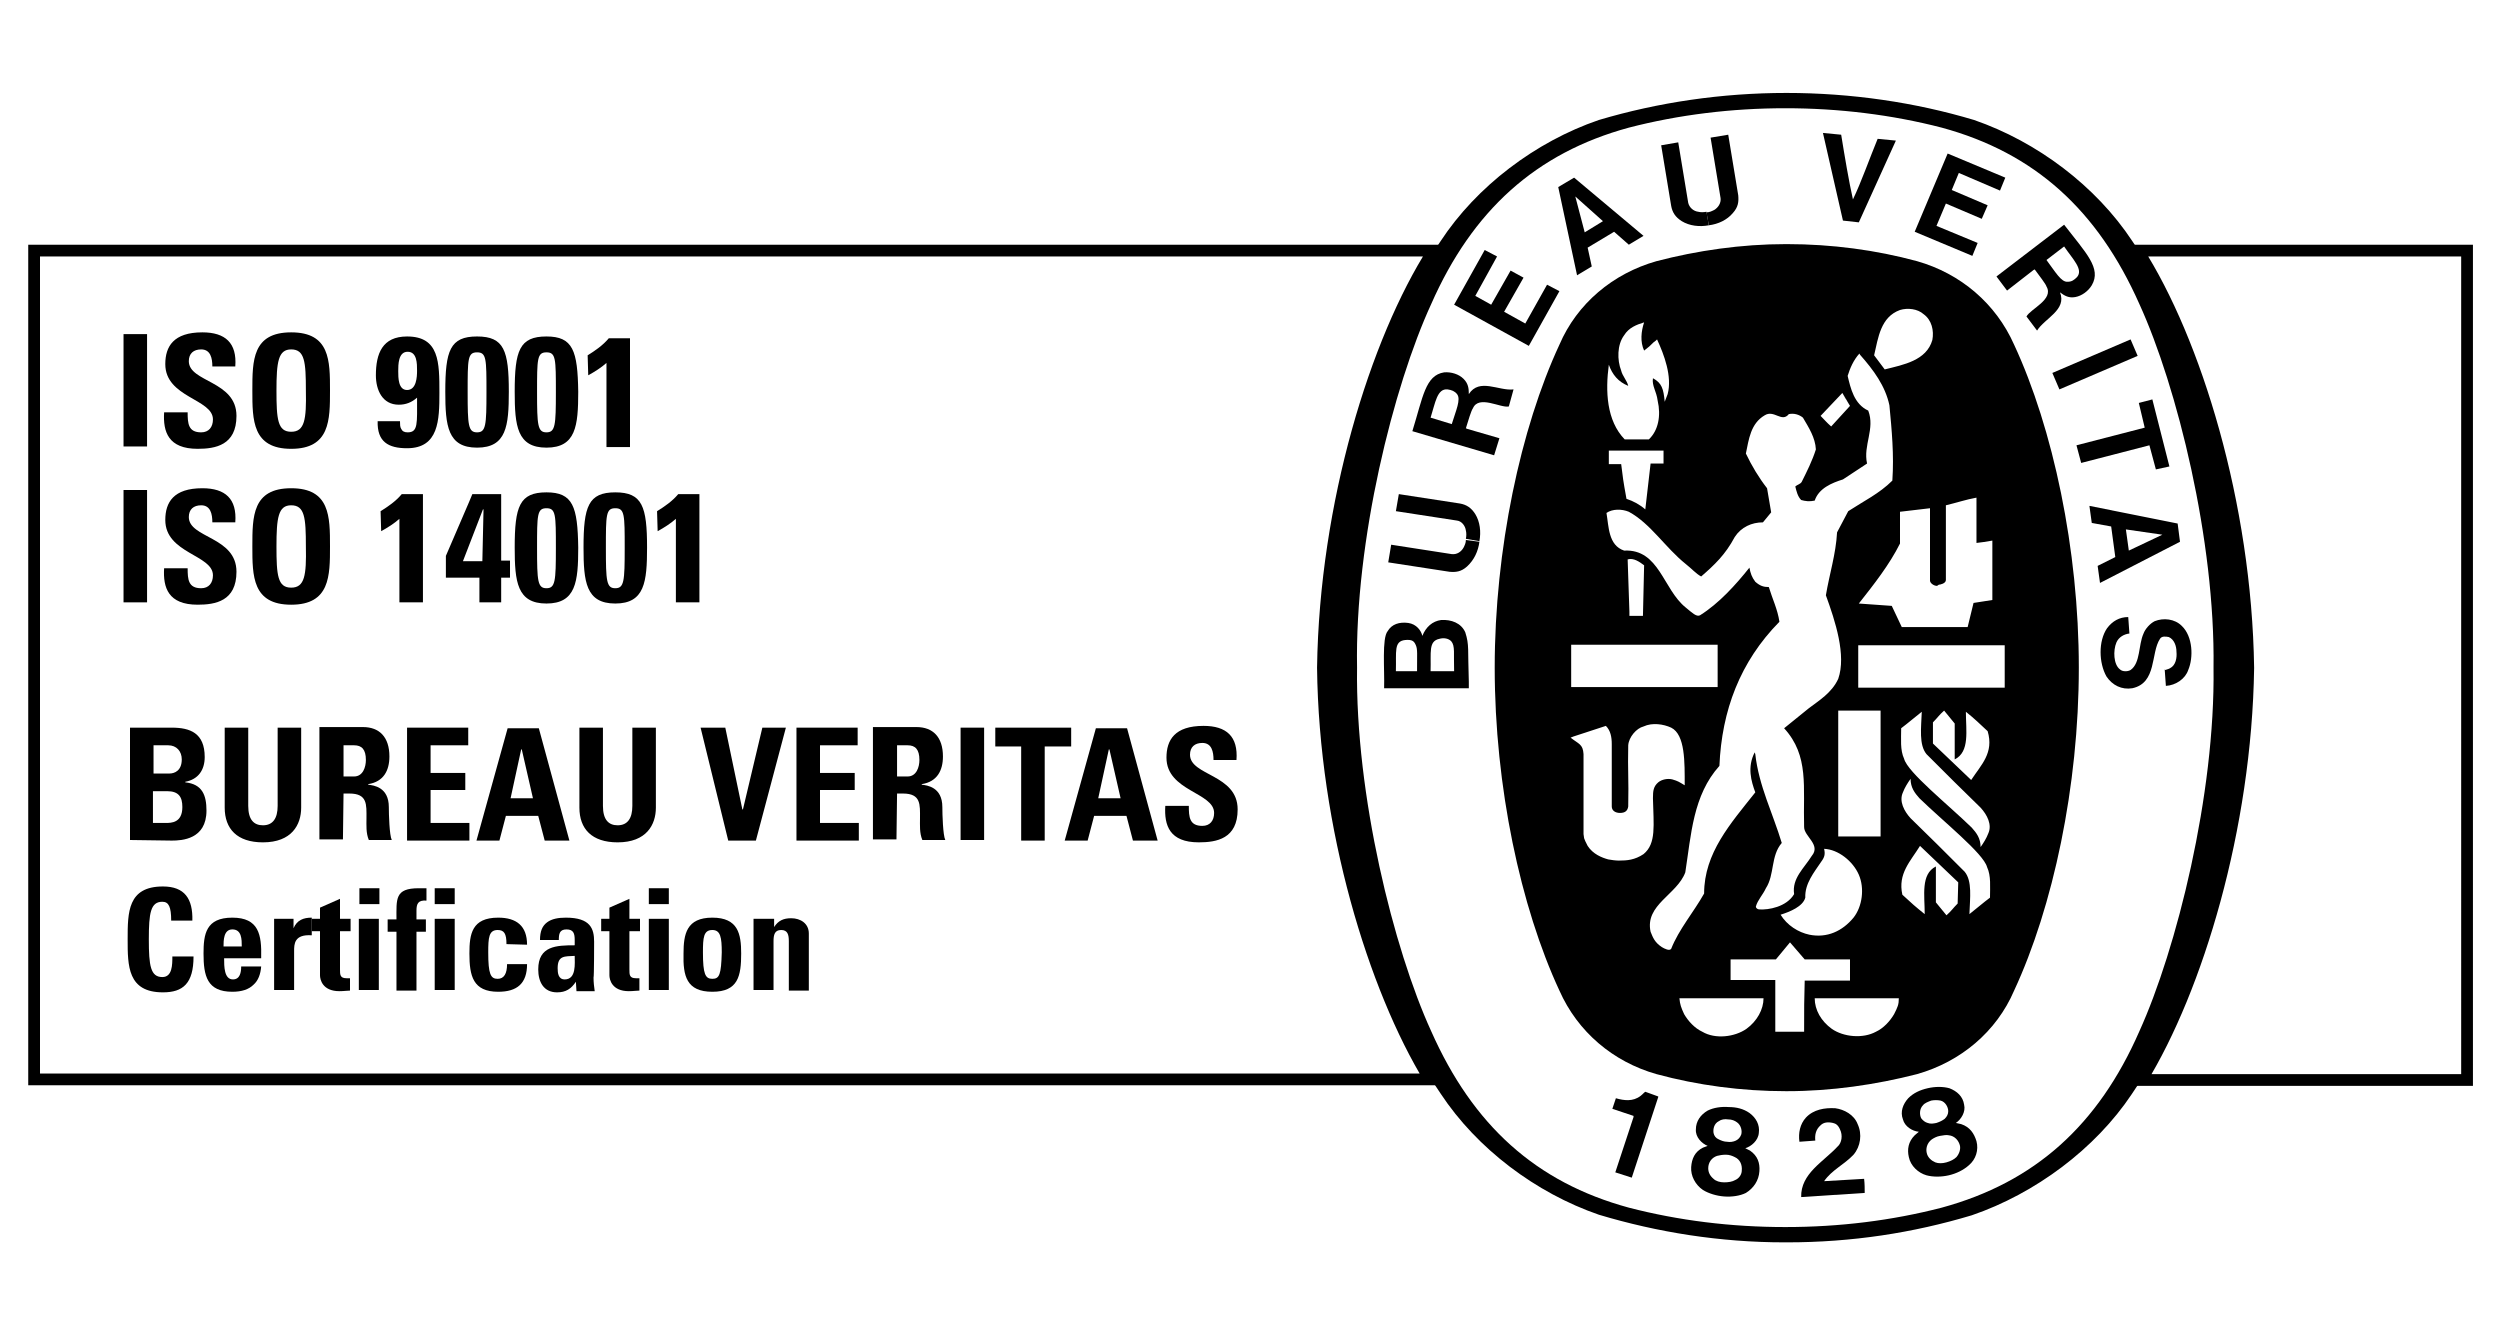 <?xml version="1.0" encoding="utf-8"?>
<!-- Generator: Adobe Illustrator 23.1.1, SVG Export Plug-In . SVG Version: 6.00 Build 0)  -->
<svg version="1.1" id="Ebene_1" xmlns="http://www.w3.org/2000/svg" xmlns:xlink="http://www.w3.org/1999/xlink" x="0px" y="0px"
	 viewBox="0 0 425 227" style="enable-background:new 0 0 425 227;" xml:space="preserve">
<style type="text/css">
	.st0{fill-rule:evenodd;clip-rule:evenodd;fill:#000000;}
	.st1{fill:#000000;}
	.st2{fill:none;stroke:#000000;stroke-width:2;stroke-miterlimit:3.864;}
</style>
<g id="Hintergrund">
</g>
<g id="Hilfslinien_anzeigen">
</g>
<g id="Vordergrund">
	<g>
		<g>
			<path class="st0" d="M27.7,168.7c3.4,0,5.2-1.5,5.2-6.1h-3.6c0,1.4,0,3.5-1.7,3.5c-2,0-2.3-1.9-2.3-6.4s0.3-6.4,2.3-6.4
				c1.1,0,1.5,0.9,1.5,3.2h3.6c0.1-3.7-1.3-5.8-5-5.8c-6,0-6,4.4-6,9C21.7,164.2,21.7,168.7,27.7,168.7z"/>
			<path class="st0" d="M38,160.9c0-1,0-2.9,1.5-2.9c1.6,0,1.6,1.7,1.6,2.9H38z M44.4,162.8c0.1-3.9-0.4-6.8-4.9-6.8
				c-4.5,0-4.9,2.8-4.9,6.1c0,3.8,0.6,6.5,4.9,6.5c1.6,0,2.8-0.4,3.6-1.2c0.8-0.7,1.2-1.8,1.3-3.1h-3.4c0,1-0.2,2.2-1.4,2.2
				c-1.5,0-1.5-2.2-1.5-3.6H44.4z"/>
			<path class="st0" d="M46.6,156.2v12.1H50v-6.6c0-1.2,0-2.9,3-2.7v-3c-1.4,0-2.5,0.4-3.1,1.8h0v-1.6L46.6,156.2L46.6,156.2z"/>
			<path class="st0" d="M53,158.3h1.4v7.5c0,0.7,0.4,2.7,3.3,2.7c0.8,0,1.3-0.1,1.8-0.1v-2.1c-0.2,0-0.4,0-0.6,0
				c-1.1,0-1.1-0.6-1.1-1.5v-6.5h1.8v-2.1h-1.8v-3.4l-3.4,1.5v1.9H53V158.3z"/>
			<path class="st0" d="M64.4,156.2h-3.4v12.1h3.4V156.2z M61.1,151v2.7h3.4V151H61.1z"/>
			<path class="st0" d="M72.4,151c-0.4,0-0.8,0-1.2,0c-4.1,0-3.8,1.8-3.8,5.3h-1.5v2.1h1.5v10h3.4v-10h1.6v-2.1h-1.6v-1.5
				c0-1.2,0.3-1.8,1.7-1.7V151z"/>
			<path class="st0" d="M77.3,156.2h-3.4v12.1h3.4V156.2z M73.9,151v2.7h3.4V151H73.9z"/>
			<path class="st0" d="M89.6,160.6c0-3.2-1.8-4.6-4.9-4.6c-4.5,0-4.9,2.8-4.9,6.1c0,3.8,0.6,6.5,4.9,6.5c3.2,0,4.9-1.4,4.9-4.7
				h-3.4c0,1.6-0.5,2.5-1.6,2.5c-1.2,0-1.6-0.8-1.6-4.5c0-2.5,0.1-3.8,1.6-3.8c1.1,0,1.5,0.6,1.5,2.4L89.6,160.6L89.6,160.6z"/>
			<path class="st0" d="M97.7,162.5c0,1.3,0.3,4-1.7,4c-1.1,0-1.2-1.1-1.2-1.9C94.8,162.4,96,162.6,97.7,162.5z M101,160.1
				c0-2.2-0.6-4.1-4.8-4.1c-1.3,0-2.4,0.2-3.2,0.8c-0.8,0.6-1.2,1.5-1.2,3H95c0-1,0.1-1.8,1.3-1.8c1.2,0,1.4,0.7,1.4,1.8v0.9
				c-3.1,0-6.2,0.1-6.2,4.1c0,2.1,0.9,3.9,3.2,3.9c1.5,0,2.4-0.6,3.2-1.8h0l0.1,1.6h3.1c-0.1-0.7-0.2-1.5-0.2-2.3
				C101,166.1,101,160.1,101,160.1z"/>
			<path class="st0" d="M102.2,158.3h1.4v7.5c0,0.7,0.4,2.7,3.3,2.7c0.8,0,1.3-0.1,1.8-0.1v-2.1c-0.2,0-0.4,0-0.6,0
				c-1.1,0-1.1-0.6-1.1-1.5v-6.5h1.8v-2.1h-1.8v-3.4l-3.4,1.5v1.9h-1.4C102.2,156.2,102.2,158.3,102.2,158.3z"/>
			<path class="st0" d="M113.7,156.2h-3.4v12.1h3.4V156.2z M110.3,151v2.7h3.4V151H110.3z"/>
			<path class="st0" d="M121.1,166.4c-1.2,0-1.6-0.8-1.6-4.5c0-2.5,0.1-3.8,1.6-3.8c1.4,0,1.6,1.3,1.6,3.8
				C122.6,165.7,122.3,166.4,121.1,166.4z M121.1,168.6c4.4,0,4.9-2.7,4.9-6.5c0-3.3-0.5-6.1-4.9-6.1s-4.9,2.8-4.9,6.1
				C116.1,165.9,116.7,168.6,121.1,168.6z"/>
			<path class="st0" d="M131.5,156.2h-3.4v12.1h3.4V160c0-1.1,0.2-1.9,1.3-1.9s1.3,0.8,1.3,1.9v8.4h3.4v-9.7c0-1.7-1.4-2.6-3-2.6
				c-1.3,0-2.2,0.4-2.9,1.5h0V156.2z"/>
		</g>
		<g>
			<path class="st0" d="M26.1,134.5h2.3c2,0,2.6,1,2.6,2.7c0,2.7-1.9,2.7-2.8,2.7h-2.2V134.5z M26.1,126.7h2.5c1.4,0,2.3,1,2.3,2.4
				c0,1.9-1.2,2.4-2.1,2.4h-2.7L26.1,126.7L26.1,126.7z M29.2,142.9c1.7,0,5.9-0.2,5.9-5.1c0-2.6-0.7-4.5-3.6-4.8v-0.1
				c2.2-0.4,3.3-2,3.3-4.2c0-4.1-2.5-5-5.6-5h-7.1v19.1L29.2,142.9L29.2,142.9z"/>
			<path class="st0" d="M47.2,123.7V137c0,2.1-0.8,3.3-2.5,3.3c-1.5,0-2.5-0.9-2.5-3.3v-13.3h-4v13.6c0,3.6,2.1,5.9,6.5,5.9
				c4.9,0,6.5-3,6.5-5.9v-13.6C51.2,123.7,47.2,123.7,47.2,123.7z"/>
			<path class="st0" d="M58.4,126.7h1.8c1.3,0,2,0.7,2,2.5c0,1.2-0.5,2.8-2,2.8h-1.8V126.7z M58.4,134.9h1c3.1,0,2.9,1.9,2.9,4.2
				c0,1.2-0.1,2.5,0.4,3.7h3.9c-0.4-0.8-0.5-4.4-0.5-5.6c0-3.4-2.6-3.7-3.5-3.8v-0.1c2.6-0.4,3.6-2.3,3.6-4.7c0-3.3-1.7-5-4.5-5
				h-7.4v19.1h4L58.4,134.9L58.4,134.9z"/>
			<polygon class="st0" points="79.8,142.9 79.8,139.9 73.2,139.9 73.2,134.3 79.1,134.3 79.1,131.4 73.2,131.4 73.2,126.7
				79.6,126.7 79.6,123.7 69.2,123.7 69.2,142.9 			"/>
			<path class="st0" d="M84.9,142.9l1.1-4.2h5.5l1.1,4.2h4.2l-5.2-19.1h-5.3l-5.3,19.1H84.9z M90.6,135.7h-3.8l1.8-8.3h0.1
				L90.6,135.7z"/>
			<path class="st0" d="M107.5,123.7V137c0,2.1-0.8,3.3-2.5,3.3c-1.5,0-2.5-0.9-2.5-3.3v-13.3h-4v13.6c0,3.6,2.1,5.9,6.5,5.9
				c4.9,0,6.5-3,6.5-5.9v-13.6C111.5,123.7,107.5,123.7,107.5,123.7z"/>
			<polygon class="st0" points="123.8,142.9 128.5,142.9 133.6,123.7 129.6,123.7 126.3,137.6 126.2,137.6 123.3,123.7 119.1,123.7
							"/>
			<polygon class="st0" points="146,142.9 146,139.9 139.4,139.9 139.4,134.3 145.3,134.3 145.3,131.4 139.4,131.4 139.4,126.7
				145.8,126.7 145.8,123.7 135.4,123.7 135.4,142.9 			"/>
			<path class="st0" d="M152.5,126.7h1.8c1.3,0,2,0.7,2,2.5c0,1.2-0.5,2.8-2,2.8h-1.8V126.7z M152.5,134.9h1c3.1,0,2.9,1.9,2.9,4.2
				c0,1.2-0.1,2.5,0.4,3.7h3.9c-0.4-0.8-0.5-4.4-0.5-5.6c0-3.4-2.6-3.7-3.5-3.8v-0.1c2.6-0.4,3.6-2.3,3.6-4.7c0-3.3-1.7-5-4.5-5
				h-7.4v19.1h4L152.5,134.9L152.5,134.9z"/>
			<rect x="163.3" y="123.7" class="st0" width="4" height="19.1"/>
			<polygon class="st0" points="169.2,123.7 169.2,126.9 173.6,126.9 173.6,142.9 177.6,142.9 177.6,126.9 182.1,126.9 182.1,123.7
							"/>
			<path class="st0" d="M184.9,142.9l1.1-4.2h5.5l1.1,4.2h4.2l-5.2-19.1h-5.3l-5.3,19.1H184.9z M190.5,135.7h-3.8l1.8-8.3h0.1
				L190.5,135.7z"/>
			<path class="st0" d="M210.4,137.6c0-6-8.1-5.7-8.1-9.3c0-1.3,0.8-2,2.1-2c1.6,0,1.9,1.5,1.9,2.9h3.9c0.3-4-1.7-5.8-5.6-5.8
				c-4.9,0-6.3,2.4-6.3,5.4c0,5.7,8.1,5.9,8.1,9.4c0,1.3-0.7,2.2-2,2.2c-2.2,0-2.3-1.5-2.3-3.4h-4c-0.2,3.3,0.7,6.2,5.7,6.2
				C206.8,143.2,210.4,142.6,210.4,137.6z"/>
		</g>
	</g>
	<g>
		<path d="M271.8,20.4"/>
		<path d="M271.8,20.4"/>
		<path class="st1" d="M362.5,41c-6.2-9.4-16.2-16.9-26.9-20.6c-10-3-20.9-4.6-31.9-4.6c-11,0-21.8,1.6-31.9,4.6
			C261,24.1,251,31.7,244.9,41c-10.2,14.9-19.5,43.7-19.9,72.4v0.1c0.4,28.7,9.7,57.5,19.9,72.4c6.2,9.4,16.2,16.9,26.9,20.6
			c10,3,20.6,4.7,31.6,4.7h0.2h0.2c11,0,21.4-1.6,31.4-4.6c10.8-3.7,21-11.3,27.2-20.6c10.2-14.9,19.4-43.7,19.8-72.4v-0.1
			C381.9,84.8,372.7,55.9,362.5,41z M363.7,175.3c-7,16-17.8,25.7-33.6,30c-8.5,2.2-17.4,3.3-26.6,3.3s-18.1-1.1-26.6-3.3
			c-15.8-4.3-26.5-14-33.6-30c-6.4-14-12.9-40.2-12.6-61.8c-0.4-21.6,6.2-47.9,12.6-61.8c7-15.9,17.8-25.7,33.6-30
			c8.5-2.2,17.5-3.3,26.6-3.3s18.1,1.1,26.6,3.3c15.8,4.3,26.5,14,33.6,30c6.4,14,12.9,40.2,12.6,61.8
			C376.6,135.1,370,161.4,363.7,175.3z"/>
		<path class="st1" d="M314.5,69c-1-1.8-0.2-0.2-1.3-2.2"/>
		<path class="st1" d="M342.4,58.6c-3.1-7-9.1-12.1-16.5-14.2c-7-1.9-14.5-2.9-22.1-2.9h-0.2c-7.6,0-15.1,1.1-22,2.9
			c-7.4,2.1-13.5,7.2-16.5,14.2c-6.6,14.2-11,34.8-11,54.9c0,20.2,4.4,40.7,11,54.9c3.1,7,9.1,12.1,16.5,14.2c7,1.9,14.5,2.9,22,2.9
			h0.2c7.5,0,15.1-1.1,22.1-2.9c7.4-2.1,13.5-7.2,16.5-14.2c6.6-14.2,11-34.7,11-54.9C353.4,93.4,349,72.8,342.4,58.6z M329.6,99.4
			c0.2,0,1.2-0.2,1.2-0.8V85.9c1.7-0.4,3.5-1,5.2-1.3v7.7c1-0.1,1.5-0.2,2.7-0.4l0,10.1l-3.2,0.5l-1,4.1h-11.2l-1.7-3.6
			c-2.7-0.2-2.9-0.2-5.6-0.4c2.6-3.3,5.2-6.6,7-10.2V87l5.1-0.6c0,4.3,0,7.6,0,12.3c0,0.4,0.6,0.9,1.2,0.9L329.6,99.4L329.6,99.4z
			 M323,52.7c1.3-0.4,3-0.2,4,0.7c1.4,1,1.8,2.8,1.5,4.4c-1,3.5-4.9,4.2-8.1,5l-1.8-2.4C319.3,57.4,319.7,53.9,323,52.7z
			 M313.2,66.8l1.3,2.2l-3.2,3.5c-0.9-0.8-0.9-0.9-1.8-1.8C311.1,69,311.3,68.8,313.2,66.8z M273.5,62L273.5,62
			c0.6,1.7,1.6,2.9,3.3,3.6c-0.2-0.9-1-1.7-1.2-2.6c-0.7-1.8-0.7-4.4,0.5-6c0.8-1.3,2.1-1.8,3.4-2.2c-0.5,1.5-0.7,3.3,0,4.8
			c0.9-0.7,0.9-0.7,1.6-1.4c0.3-0.2,0.4-0.3,0.6-0.5c1.2,2.6,2.6,6.3,1.8,9.3l-0.5,1.3c-0.2-2.2-0.5-3.2-2-4
			c-0.2,1.3,0.6,2.2,0.8,3.8c0.6,2.6,0.1,5.1-1.5,6.6h-4.1C273.1,71.5,272.9,66.5,273.5,62z M282.8,78.8c-0.9,0-1.3,0-2.2,0
			l-0.9,7.8c-0.9-0.8-2-1.4-3.2-1.8c-0.6-3.3-0.6-3.5-0.9-5.9c-0.8,0-1.1,0-2.1,0v-2.3c3.6,0,5.6,0,9.3,0L282.8,78.8z M267.1,109.6
			l24.9,0v7.2l-24.9,0V109.6z M276.7,95.1c1-0.3,2,0.4,2.8,1c-0.1,4.2-0.1,4.2-0.2,8.6h-2.3l0-0.7
			C276.9,100.6,276.8,98.4,276.7,95.1z M279.4,145.2c-1.5,1-2.8,1.1-4.2,1.1c-0.5,0-1.3-0.1-1.8-0.2c-1.1-0.3-2.6-0.9-3.5-2.3
			l-0.2-0.4l-0.2-0.4l-0.2-0.5l-0.1-0.7l0-13.6c-0.1-1.7-0.8-1.7-2.2-2.8l0.5-0.2l5.5-1.8c0.8,0.8,1,1.9,1,3.1v10.6
			c0,0.7,0.6,1.1,1.4,1.1c0.9,0,1.3-0.4,1.4-1.1c0.1-4.7-0.1-6.1,0-10.4c0.1-1.4,1.4-2.9,2.6-3.2c1.5-0.7,3.4-0.4,4.7,0.2
			c2.4,1.2,2.3,5.9,2.3,9.8c-1-0.6-1.1-0.7-2.1-1c-0.8-0.2-1.8,0-2.4,0.5c-0.8,0.7-0.9,1.4-0.9,2.7
			C281.1,140.3,281.6,143.4,279.4,145.2z M282.5,161c-1.2-0.8-1.5-1.6-1.9-2.6c-1-4.6,4.5-6.3,5.9-10.1c1-6.4,1.3-13.1,5.8-18.1
			c0.4-9.4,3.5-17.7,10.2-24.5c-0.3-2.1-1.2-3.9-1.8-5.9c-0.9,0-1.5-0.2-2.3-0.9c-0.6-0.8-0.8-1.4-1-2.4c-2.3,2.9-5.2,6.1-8.4,8.1
			c-0.6,0.3-1.3-0.4-2.4-1.3c-3.9-3.1-4.5-10-10.5-9.7c-2.7-0.9-2.6-4.1-3-6.4c1-0.7,2.6-0.7,3.8-0.2c3.7,2,6.2,6.1,9.7,8.9
			c0.9,0.7,1.8,1.7,2.6,2.1c2.3-2,4.1-3.7,5.7-6.7c1.1-1.7,2.9-2.5,4.8-2.5l1.4-1.7l-0.7-4.1c-1.4-1.8-2.6-3.8-3.6-5.9
			c0.5-2.4,0.8-5.1,3.2-6.5c1.6-1,2.9,1.3,4.1-0.2c0.9-0.2,1.8,0.1,2.4,0.6c1,1.7,2.1,3.4,2.2,5.4c-0.6,1.9-1.5,3.7-2.4,5.5
			c-0.2,0.4-0.8,0.5-1.1,0.8c0.2,0.8,0.4,1.7,1,2.3c0.7,0.2,1.4,0.3,2.3,0.1c0.7-2.1,2.9-3,4.8-3.6l4.1-2.7c-0.7-3.1,1.4-5.9,0.2-9
			c-2.4-1.1-3-3.8-3.5-5.9c0.4-1.3,1-2.7,2-3.8l0.1,0.2c2.3,2.6,4.3,5.3,5,8.6c0.4,4.2,0.8,8.4,0.5,12.8c-2.2,2.2-4.9,3.5-7.5,5.2
			l-1.9,3.6c-0.2,3.7-1.3,7.1-1.9,10.7c1.6,4.4,3.5,10.2,2.1,14.2c-1.1,2.4-3.3,3.7-5,5l-4.2,3.4c4.3,4.7,3.2,10,3.4,16.8
			c0,1.6,2.9,3,1.3,4.9c-1.3,2.1-3.4,3.8-3,6.5c-1.3,2.2-4.4,2.7-5.9,2.6c-0.3,0-0.6-0.2-0.6-0.5c0.3-1.1,1.2-2,1.7-3.1
			c1.5-2.3,0.8-5.5,2.7-7.7c-1.5-5-3.9-9.7-4.5-15.1l-0.1-0.3c-1.3,2.5-0.6,4.9,0.1,6.8c-4.2,5.3-8.7,10.3-8.7,17.2
			c-1.8,3.2-4.3,6.1-5.6,9.4C283.8,161.7,283,161.3,282.5,161z M310.1,144.3c2.4,0.1,4.9,2.1,5.9,4.4c1,2.3,0.6,5.4-0.9,7.3
			c-1.9,2.3-4.5,3.5-7.5,2.9c-1.9-0.4-3.8-1.6-4.9-3.4c1.6-0.5,3.8-1.4,4.2-2.9c-0.1-2.4,1.5-4.3,2.7-6.1
			C310.2,145.7,310.3,145.2,310.1,144.3z M312.5,142.2l0-21.4c3,0,4,0,7.2,0v21.4H312.5z M296.9,174.9c-2,1.4-5.3,1.8-7.5,0.5
			c-1.3-0.6-2.4-1.8-3.1-3c-0.5-1.1-0.7-1.6-0.8-2.7c5.2,0,8.7,0,14.3,0C299.8,171.6,298.7,173.6,296.9,174.9z M306.7,175.4
			c-1.5,0-3.5,0-4.9,0v-8.8l-7.6,0v-3.5l7.7,0l2.4-2.9c1.2,1.4,1.3,1.5,2.5,2.9h7.7v3.6l-7.7,0C306.7,170.4,306.7,171,306.7,175.4z
			 M322,172.4c-0.7,1.2-1.8,2.4-3.1,3c-2.2,1.2-5.5,0.9-7.5-0.5c-1.8-1.3-2.9-3.2-2.9-5.2c5.5,0,9,0,14.3,0
			C322.8,170.8,322.6,171.2,322,172.4z M332.8,153.6c-0.8,0.8-1,1.2-1.9,2l-1.8-2.2v-6.1c-2.6,1.3-1.9,4.9-1.9,8.1
			c-1.5-1.2-2.3-1.9-3.8-3.3c-0.8-3.6,1.4-5.7,3-8.3l6.5,6.2L332.8,153.6L332.8,153.6z M323.2,123.8c1.2-0.9,2.1-1.7,3.5-2.8
			c-0.1,2.8-0.5,5.6,0.8,7.2c3.3,3.3,6.2,6.2,9.2,9.1c1.1,1.2,2,2.9,1.3,4.4c-0.3,0.8-0.8,1.6-1.3,2.3c0-1.5-0.7-2.4-1.5-3.3
			c-4-3.9-10.9-9.4-11.5-11.7C323,127.5,323.2,125.6,323.2,123.8z M338.3,152.6c-1.2,0.9-2.1,1.7-3.5,2.8c0.1-2.8,0.5-5.6-0.8-7.2
			c-3.3-3.3-6.2-6.2-9.2-9.1c-1.1-1.2-2-2.9-1.3-4.4c0.3-0.8,0.8-1.6,1.3-2.3c0,1.5,0.7,2.4,1.5,3.3c4,3.9,10.9,9.4,11.5,11.7
			C338.5,148.9,338.3,150.8,338.3,152.6z M335.1,132.6l-6.5-6.2v-3.6c0.8-0.8,1-1.2,1.9-2l1.8,2.2v6.1c2.6-1.3,1.9-4.9,1.9-8.1
			c1.5,1.2,2.3,2,3.7,3.3C339,128,336.8,130,335.1,132.6z M340.8,116.9l-24.9,0v-7.2l24.9,0V116.9z"/>
		<path class="st1" d="M306.2,203.5c-0.1-4,3.8-6,6.2-8.6c0.7-0.6,0.9-1.9,0.4-2.9c-0.3-0.7-0.7-1-1.2-1.1c-0.9-0.2-1.6-0.1-2.1,0.4
			c-0.8,0.7-1,1.6-0.9,2.6l-2.7,0.2c-0.2-1.5,0.1-3,1.1-4.1c1.3-1.4,3.2-1.7,5-1.6c1.5,0.2,3.2,1.1,3.8,2.7c0.8,1.7,0.5,3.8-0.7,5.2
			c-1.6,1.7-3.7,2.6-5,4.5l6.8-0.4c0.1,0.8,0.1,1.7,0.1,2.4L306.2,203.5L306.2,203.5z"/>
		<path class="st1" d="M281.9,186.4l0,0.1l-4.5,13.7l-2.8-0.9l3.1-9.4l0-0.2c-1.1-0.4-2.5-0.8-3.6-1.2l0.6-1.8
			c1.4,0.4,2.9,0.6,4.2-0.4c0.5-0.4,0.5-0.5,0.8-0.7L281.9,186.4L281.9,186.4z"/>
		<path class="st1" d="M336,194c-0.4-1.3-1.1-2.4-2.6-2.9l-0.9-0.2c0.9-0.6,1.7-1.9,1.4-3.1c-0.2-1.4-1.2-2.3-2.5-2.8
			c-1.1-0.3-2.4-0.3-3.7,0c-1.3,0.3-2.4,0.8-3.3,1.7c-0.9,1-1.4,2.3-0.9,3.6c0.3,1.2,1.6,2,2.7,2.1l-0.7,0.6c-1.1,1.1-1.3,2.4-1,3.7
			c0.3,1.5,1.6,2.7,3,3.1c1.1,0.3,2.5,0.3,3.8,0c1.3-0.3,2.5-0.9,3.4-1.7C335.9,197.1,336.4,195.5,336,194L336,194z M326.6,190.1
			c-0.3-0.6-0.3-1.6,0.3-2.2c0.3-0.4,0.9-0.6,1.4-0.8c0.5-0.1,1.1-0.1,1.6,0c0.8,0.2,1.3,1.1,1.3,1.8c0,0.5-0.2,0.9-0.6,1.3
			c-0.4,0.3-0.8,0.5-1.4,0.7c-0.5,0.1-1,0.2-1.5,0C327.3,190.8,326.9,190.5,326.6,190.1L326.6,190.1z M332.6,196.7
			c-0.4,0.4-1,0.7-1.7,0.9c-0.7,0.2-1.4,0.2-1.9,0c-0.7-0.3-1.2-0.8-1.4-1.4c-0.3-0.9,0-1.9,0.8-2.5c0.3-0.2,0.8-0.5,1.4-0.6l0,0
			c0.6-0.1,1.1-0.2,1.5-0.1c1,0.1,1.7,0.9,1.9,1.8C333.3,195.4,333.1,196.1,332.6,196.7L332.6,196.7z"/>
		<path class="st1" d="M299.1,199.1c0.1-1.4-0.3-2.6-1.6-3.5l-0.8-0.4c1-0.3,2.2-1.3,2.3-2.6c0.2-1.4-0.5-2.6-1.6-3.4
			c-1-0.7-2.2-1-3.5-1c-1.3-0.1-2.6,0.1-3.6,0.6c-1.2,0.7-2,1.8-2,3.2c-0.1,1.3,1,2.4,2,2.8l-0.8,0.3c-1.4,0.7-1.9,1.9-2,3.3
			c-0.1,1.5,0.7,3,2,3.9c1,0.6,2.3,1,3.6,1.1c1.3,0.1,2.7-0.1,3.7-0.6C298.1,202,299,200.7,299.1,199.1L299.1,199.1z M291.3,192.6
			c-0.1-0.7,0.1-1.6,0.9-2c0.4-0.3,1-0.4,1.6-0.3c0.6,0,1.1,0.2,1.5,0.5c0.7,0.5,0.9,1.5,0.7,2.1c-0.2,0.5-0.5,0.8-0.9,1
			c-0.4,0.2-1,0.3-1.5,0.2c-0.5,0-1-0.2-1.4-0.4C291.7,193.5,291.4,193.1,291.3,192.6L291.3,192.6z M295,200.6
			c-0.5,0.3-1.2,0.4-1.9,0.4c-0.7,0-1.4-0.2-1.8-0.6c-0.6-0.5-0.9-1.1-0.9-1.8c0-1,0.6-1.8,1.5-2.1c0.4-0.1,0.9-0.2,1.5-0.2l0,0
			c0.6,0,1.1,0.2,1.5,0.4c0.9,0.4,1.3,1.3,1.2,2.3C296.1,199.6,295.7,200.3,295,200.6L295,200.6z"/>
		<polygon class="st1" points="363.4,60.5 350.1,66.2 348.9,63.4 362.2,57.7 		"/>
		<path class="st1" d="M313.3,37.5l-3.4-14.9l3.1,0.3c0.6,3.7,1.3,7.9,2,11c1.4-2.9,2.8-6.9,4.2-10.3l3.1,0.3l-6.3,13.9L313.3,37.5
			L313.3,37.5z"/>
		<polygon class="st1" points="256.8,46 253.5,51.8 250.8,50.3 254.5,43.6 252.4,42.5 247.2,51.8 259.9,58.8 265.1,49.5 263,48.4
			259.3,55 255.7,53 259,47.2 		"/>
		<path class="st1" d="M249.1,107.5c-0.7-1.6-2.4-2.2-4.1-2.1c-1.5,0.2-2.6,1.2-3.2,2.7c-0.2-0.9-1-2-2.4-2.2
			c-1.5-0.2-2.8,0.2-3.5,1.4c-1,1.2-0.5,6.6-0.6,9.7l14.4,0l0-1.1C249.5,110.3,249.8,109.7,249.1,107.5L249.1,107.5z M240.9,114.1
			h-3.6c0.1-3.3-0.4-5.1,1.6-5.3c1.2-0.1,1.5,0.2,1.8,0.9C241,110.4,240.9,111.2,240.9,114.1L240.9,114.1z M247.2,114.1l-4,0h0
			c0.1-3.2-0.4-5.1,1.5-5.5c0.7-0.2,1.5-0.1,2,0.4C247.4,109.8,247.1,111.1,247.2,114.1L247.2,114.1z"/>
		<polygon class="st1" points="363.6,68.5 365.9,67.9 368.8,79.3 366.5,79.8 365.4,75.7 353.8,78.7 353,75.7 364.6,72.7 		"/>
		<path class="st1" d="M290.5,38.3c-1.6,0.3-3.3,0.1-4.6-0.7c-1.1-0.7-1.6-1.5-1.8-2.6l-1.7-10.3l2.9-0.5l1.7,10.3
			c0.2,0.8,0.9,1.4,1.7,1.5c0.4,0.1,0.9,0.1,1.4,0"/>
		<path class="st1" d="M290.5,38.3c1.6-0.2,3.1-0.9,4.1-2.1c0.9-1,1-1.9,0.9-3l-1.7-10.3l-3,0.5l1.7,10.3c0.1,0.8-0.4,1.6-1.1,2
			c-0.4,0.2-0.8,0.4-1.3,0.4"/>
		<path class="st1" d="M370.2,89l-15-3l0.4,2.9l3.3,0.6l0.7,5.2l-3,1.5l0.4,2.9l13.6-7L370.2,89L370.2,89z M361.9,93.6l-0.5-3.6
			l6.2,0.9h0l0,0h0h0L361.9,93.6L361.9,93.6z"/>
		<path class="st1" d="M368.1,113.9l0.3-0.1l0.3-0.1l0.2-0.1c1-0.5,1.2-1.8,1.1-2.8c0-1-0.4-2.1-1.3-2.5c-0.5-0.1-1.2-0.2-1.5,0.3
			c-1.6,2.4-0.5,7.5-4.7,8.4c-1.8,0.3-3.4-0.5-4.4-2c-1.3-2.3-1.4-6,0.1-8.2c0.9-1.2,2.1-1.9,3.6-1.9l0.2,2.8
			c-0.9,0.1-1.8,0.6-2.2,1.5c-0.6,1.4-0.5,3.8,0.6,4.6c0.4,0.4,1.3,0.4,1.8,0.1c1.7-1.2,1.3-4.2,2.2-6.2c0.3-0.8,1.1-1.7,1.9-2.1
			c1.5-0.6,3.4-0.4,4.6,0.8c1.9,1.8,2,5.4,1.1,7.5c-0.5,1.5-2.1,2.6-3.8,2.7l-0.2-2.8L368.1,113.9L368.1,113.9z"/>
		<path class="st1" d="M251.5,92.1c-0.2,1.6-0.9,3.1-2.1,4.2c-1,0.9-1.9,1-3,0.9l-10.4-1.6l0.5-3l10.3,1.6c0.9,0.1,1.6-0.4,2-1.1
			c0.2-0.4,0.4-0.8,0.4-1.3"/>
		<path class="st1" d="M251.5,92c0.3-1.6,0.1-3.3-0.7-4.6c-0.7-1.1-1.5-1.6-2.6-1.8l-10.4-1.6l-0.5,2.9l10.4,1.6
			c0.8,0.1,1.4,0.9,1.5,1.7c0.1,0.4,0.1,0.9,0,1.4"/>
		<path class="st1" d="M267.6,30.2l-2.7,1.6l3.2,15l2.5-1.5l-0.7-3.2l4.5-2.7l2.5,2.2l2.5-1.5L267.6,30.2L267.6,30.2z M269.4,39.5
			l-1.6-6.1l0,0l0,0l0,0l0,0l4.7,4.2L269.4,39.5L269.4,39.5z"/>
		<polygon class="st1" points="337.9,34.9 331.8,32.3 333,29.4 340,32.4 340.9,30.2 331.1,26.1 325.5,39.4 335.3,43.5 336.2,41.3
			329.2,38.4 330.8,34.6 336.9,37.2 		"/>
		<path class="st1" d="M249.7,67c0-1-0.1-1.8-0.9-2.6c-0.8-0.8-2.1-1.2-3.3-1.1c-3.2,0.5-3.6,4.2-5.4,10l13.9,4.1l0.9-2.9l-5.5-1.6
			l-0.2-0.1c0.4-1.3,0.9-3,1.2-3.4c1-2.3,4.7,0,6.1-0.3l0.8-2.9C254.8,66.5,251.5,64.2,249.7,67L249.7,67z M246.8,72.1l-3.6-1.1
			c0.8-2.5,1.1-5,2.9-4.8c0.7,0.1,1.2,0.3,1.6,0.8C248.4,67.9,247.5,69.8,246.8,72.1L246.8,72.1z"/>
		<path class="st1" d="M350.9,38.2l-11.5,8.8l1.8,2.4l4.5-3.5l0.2-0.1c0.8,1.1,1.9,2.5,2,2.9c1.3,2.2-2.7,3.8-3.4,5.1l1.8,2.4
			c1.3-2.1,5.1-3.5,3.9-6.5c0.8,0.6,1.5,1,2.6,0.8c1.1-0.2,2.2-1,2.8-2C357.3,45.6,354.6,43,350.9,38.2L350.9,38.2z M353.1,47.1
			c-0.5,0.5-0.9,0.8-1.6,0.8c-1.1,0.1-2.1-1.7-3.6-3.7l3-2.3C352.4,44.1,354.2,45.8,353.1,47.1L353.1,47.1z"/>
	</g>
	<g>
		<g>
			<rect x="21" y="83.3" class="st0" width="4" height="19.1"/>
			<path class="st0" d="M40.2,97.2c0-6-8.1-5.7-8.1-9.3c0-1.3,0.8-2,2.1-2c1.6,0,1.9,1.5,1.9,2.9H40c0.3-4-1.7-5.8-5.6-5.8
				c-4.9,0-6.3,2.4-6.3,5.4c0,5.7,8.1,5.9,8.1,9.4c0,1.3-0.7,2.2-2,2.2c-2.2,0-2.3-1.5-2.3-3.4h-4c-0.2,3.3,0.7,6.2,5.7,6.2
				C36.6,102.8,40.2,102.2,40.2,97.2z"/>
			<path class="st0" d="M49.5,99.9c-2.3,0-2.5-2.1-2.5-7c0-4.9,0.3-7,2.5-7c2.3,0,2.5,2.1,2.5,7C52.1,97.8,51.8,99.9,49.5,99.9z
				 M49.5,102.8c6.6,0,6.6-4.9,6.6-9.9c0-5.1,0-9.9-6.6-9.9c-6.6,0-6.6,4.8-6.6,9.9C42.9,97.9,42.9,102.8,49.5,102.8z"/>
			<path class="st0" d="M64.8,90.3c1.1-0.6,2.2-1.3,3.1-2.1v14.2h4V84h-3.6c-1,1.2-2.3,2.1-3.6,2.9L64.8,90.3L64.8,90.3z"/>
			<path class="st0" d="M75.8,98.2h5.7v4.2h3.7v-4.2h1.5v-2.9h-1.5V84h-4.9c0,0,0,0.1-4.5,10.5V98.2z M78.7,95.4l3.4-8.8h0.1
				l-0.2,8.8H78.7z"/>
			<path class="st0" d="M92.9,83.7c-4.6,0-5.4,2.4-5.4,9.4c0,5.8,0.4,9.5,5.4,9.5c5,0,5.4-3.7,5.4-9.5
				C98.2,86.1,97.4,83.7,92.9,83.7z M92.9,86.4c1.6,0,1.6,1.1,1.6,6.8c0,5.6-0.1,6.8-1.6,6.8c-1.5,0-1.6-1.2-1.6-6.8
				C91.3,87.5,91.3,86.4,92.9,86.4z"/>
			<path class="st0" d="M104.6,83.7c-4.6,0-5.4,2.4-5.4,9.4c0,5.8,0.4,9.5,5.4,9.5c5,0,5.4-3.7,5.4-9.5
				C110,86.1,109.2,83.7,104.6,83.7z M104.6,86.4c1.6,0,1.6,1.1,1.6,6.8c0,5.6-0.1,6.8-1.6,6.8c-1.5,0-1.6-1.2-1.6-6.8
				C103,87.5,103,86.4,104.6,86.4z"/>
			<path class="st0" d="M111.8,90.3c1.1-0.6,2.2-1.3,3.1-2.1v14.2h4V84h-3.6c-1,1.2-2.3,2.1-3.6,2.9L111.8,90.3L111.8,90.3z"/>
		</g>
		<g>
			<rect x="21" y="56.8" class="st0" width="4" height="19.1"/>
			<path class="st0" d="M40.2,70.7c0-6-8.1-5.7-8.1-9.3c0-1.3,0.8-2,2.1-2c1.6,0,1.9,1.5,1.9,2.9H40c0.3-4-1.7-5.8-5.6-5.8
				c-4.9,0-6.3,2.4-6.3,5.4c0,5.7,8.1,5.9,8.1,9.4c0,1.3-0.7,2.2-2,2.2c-2.2,0-2.3-1.5-2.3-3.4h-4c-0.2,3.3,0.7,6.2,5.7,6.2
				C36.6,76.3,40.2,75.7,40.2,70.7z"/>
			<path class="st0" d="M49.5,73.4c-2.3,0-2.5-2.1-2.5-7c0-4.9,0.3-7,2.5-7c2.3,0,2.5,2.1,2.5,7C52.1,71.3,51.8,73.4,49.5,73.4z
				 M49.5,76.3c6.6,0,6.6-4.9,6.6-9.9c0-5.1,0-9.9-6.6-9.9c-6.6,0-6.6,4.8-6.6,9.9C42.9,71.4,42.9,76.3,49.5,76.3z"/>
			<path class="st0" d="M67.7,63.1c0-1.1,0-3.3,1.6-3.3c1.6,0,1.6,2,1.6,3.2c0,1.1-0.1,3.3-1.7,3.3C67.7,66.3,67.7,64.2,67.7,63.1z
				 M64.2,71.6c-0.1,3.5,1.8,4.6,5,4.6c5.4,0,5.5-4.8,5.5-9.4c0-5.2,0-9.6-5.5-9.6c-4.2,0-5.3,2.9-5.3,6.6c0,2.5,1.1,5,3.9,5
				c1.2,0,2.2-0.4,3.1-1.2c0,4.4,0.2,5.9-1.6,5.9c-0.6,0-0.9-0.2-1.1-0.6C68,72.6,68,72.1,68,71.6H64.2z"/>
			<path class="st0" d="M81.1,57.2c-4.6,0-5.4,2.4-5.4,9.4c0,5.8,0.4,9.5,5.4,9.5c5,0,5.4-3.7,5.4-9.5
				C86.5,59.6,85.7,57.2,81.1,57.2z M81.1,59.9c1.6,0,1.6,1.1,1.6,6.8c0,5.6-0.1,6.8-1.6,6.8c-1.5,0-1.6-1.2-1.6-6.8
				C79.5,61,79.5,59.9,81.1,59.9z"/>
			<path class="st0" d="M92.9,57.2c-4.6,0-5.4,2.4-5.4,9.4c0,5.8,0.4,9.5,5.4,9.5c5,0,5.4-3.7,5.4-9.5
				C98.2,59.6,97.4,57.2,92.9,57.2z M92.9,59.9c1.6,0,1.6,1.1,1.6,6.8c0,5.6-0.1,6.8-1.6,6.8c-1.5,0-1.6-1.2-1.6-6.8
				C91.3,61,91.3,59.9,92.9,59.9z"/>
			<path class="st0" d="M100,63.8c1.1-0.6,2.2-1.3,3.1-2.1V76h4V57.5h-3.6c-1,1.2-2.3,2.1-3.6,2.9L100,63.8L100,63.8z"/>
		</g>
	</g>
	<g>
		<path class="st2" d="M224.9,113.5L224.9,113.5c0.4-27.8,9-55.6,18.8-70.9H5.8v140.9h237.3C233.6,168,225.2,140.7,224.9,113.5z"/>
		<path class="st2" d="M363.4,42.6c9.8,15.3,18.4,43.1,18.8,70.9v0.1c-0.4,27.2-8.7,54.5-18.2,70h55.4V42.6H363.4z"/>
	</g>
</g>
</svg>
